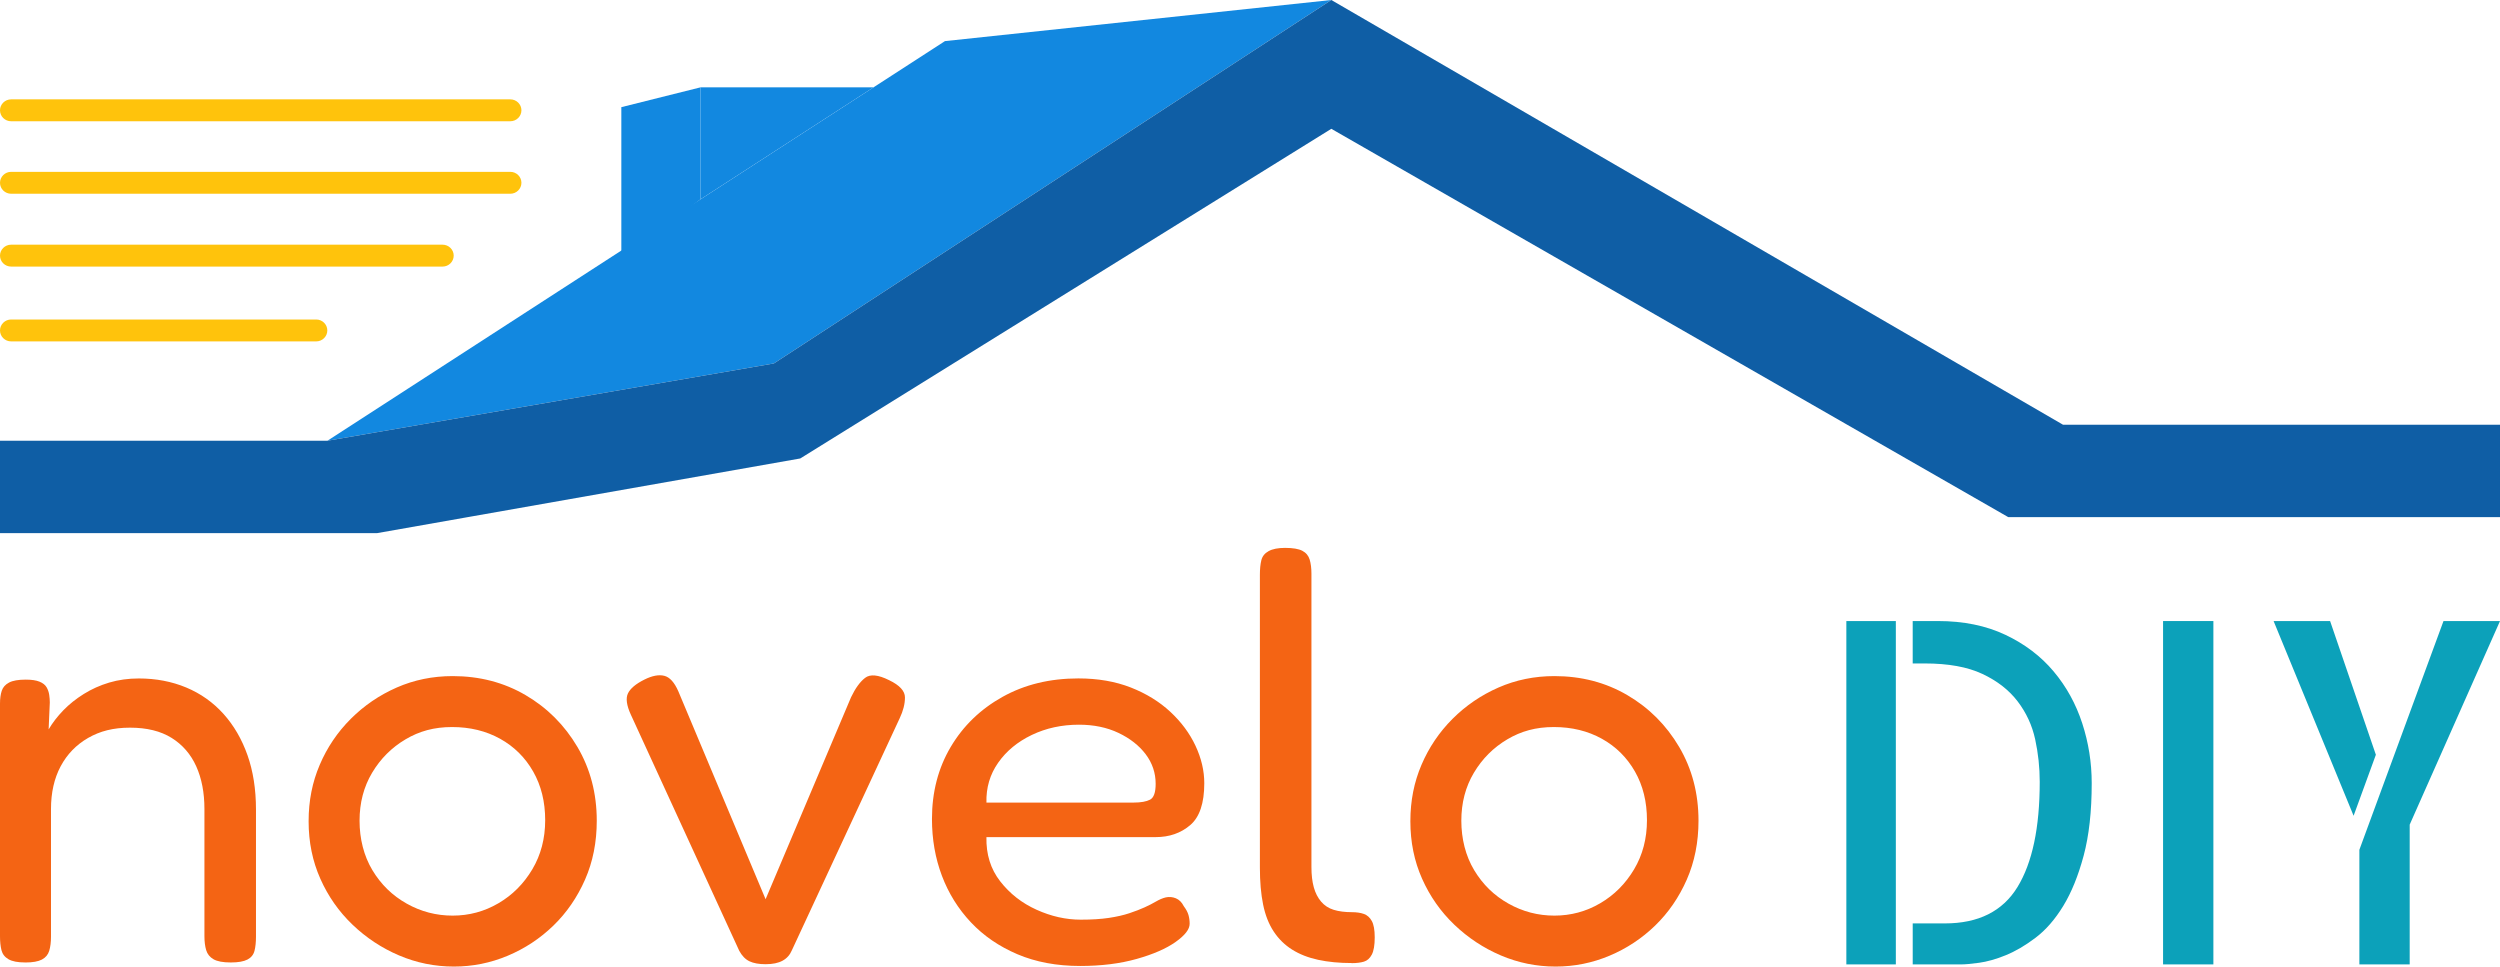 <?xml version="1.0" encoding="UTF-8"?>
<svg xmlns="http://www.w3.org/2000/svg" id="Layer_2" width="1276.44" height="493.5" viewBox="0 0 1276.44 493.5">
  <defs>
    <style>.cls-1{fill:#0f5ea5;}.cls-2{fill:#0ca1ba;}.cls-3{fill:#ffc30c;}.cls-4{fill:#1288e0;}.cls-5{fill:#f46414;}</style>
  </defs>
  <g id="Layer_1-2">
    <path class="cls-5" d="m12.86,491.41c-3.79,0-6.63-.55-8.52-1.64-1.9-1.09-3.09-2.64-3.59-4.63-.5-1.99-.75-4.38-.75-7.18v-118.7c0-2.59.3-4.78.9-6.58.6-1.79,1.84-3.19,3.74-4.19,1.89-1,4.73-1.49,8.52-1.49,2.99,0,5.33.35,7.03,1.05,1.69.7,2.89,1.64,3.59,2.84.7,1.2,1.14,2.5,1.35,3.89.2,1.4.3,2.69.3,3.89l-.6,13.75c1.99-3.39,4.49-6.62,7.48-9.72,2.99-3.09,6.48-5.88,10.47-8.37,3.98-2.49,8.32-4.43,13.01-5.83,4.68-1.39,9.72-2.09,15.1-2.09,8.77,0,16.84,1.55,24.22,4.63,7.37,3.09,13.7,7.58,18.99,13.45,5.28,5.88,9.37,12.91,12.26,21.08,2.89,8.18,4.34,17.45,4.34,27.81v64.88c0,2.79-.25,5.19-.75,7.18-.5,1.99-1.7,3.48-3.59,4.48-1.9,1-4.74,1.5-8.52,1.5-3.99,0-6.93-.55-8.82-1.64-1.9-1.09-3.14-2.64-3.74-4.63-.6-1.99-.9-4.38-.9-7.18v-64.88c0-8.37-1.4-15.65-4.19-21.83-2.79-6.18-6.98-11.01-12.56-14.5-5.58-3.48-12.66-5.23-21.23-5.23s-15.3,1.75-21.38,5.23c-6.08,3.49-10.76,8.33-14.05,14.5-3.29,6.18-4.93,13.45-4.93,21.83v65.18c0,2.79-.3,5.19-.9,7.18-.6,1.99-1.85,3.48-3.74,4.48-1.9,1-4.74,1.5-8.52,1.5Z"></path>
    <path class="cls-5" d="m231.72,493.5c-9.77,0-19.09-1.9-27.96-5.68-8.87-3.78-16.8-9.02-23.77-15.7-6.98-6.68-12.46-14.5-16.44-23.47-3.99-8.97-5.98-18.73-5.98-29.3s1.89-19.98,5.68-28.85c3.78-8.87,9.07-16.69,15.85-23.47,6.77-6.77,14.6-12.11,23.47-16,8.87-3.89,18.39-5.83,28.56-5.83,13.75,0,26.16,3.24,37.23,9.72,11.06,6.48,19.88,15.3,26.46,26.46,6.58,11.17,9.87,23.72,9.87,37.67,0,10.97-1.99,20.98-5.98,30.05-3.99,9.07-9.37,16.89-16.15,23.47-6.78,6.58-14.55,11.71-23.32,15.4-8.77,3.69-17.94,5.53-27.51,5.53Zm-.6-26.01c8.37,0,16.15-2.09,23.32-6.28,7.18-4.19,12.95-9.97,17.34-17.34,4.38-7.37,6.58-15.74,6.58-25.12s-2.05-17.64-6.13-24.82c-4.09-7.18-9.72-12.75-16.89-16.74-7.18-3.98-15.35-5.98-24.52-5.98s-16.7,2.09-23.77,6.28c-7.08,4.19-12.76,9.87-17.04,17.04-4.29,7.18-6.43,15.35-6.43,24.52s2.19,17.99,6.58,25.27c4.38,7.28,10.21,12.96,17.49,17.04,7.27,4.09,15.1,6.13,23.47,6.13Z"></path>
    <path class="cls-5" d="m390.88,492.3c-3.39,0-6.13-.5-8.22-1.49-2.09-1-3.84-2.79-5.23-5.38l-55.32-120.5c-2.2-4.78-2.69-8.42-1.49-10.91,1.2-2.49,3.98-4.83,8.37-7.03,3.98-1.99,7.37-2.64,10.17-1.94,2.79.7,5.18,3.34,7.18,7.92l44.55,106.15,43.65-103.16c2.19-4.58,4.58-7.87,7.18-9.87,2.59-1.99,6.68-1.59,12.26,1.2,5.38,2.59,8.07,5.53,8.07,8.82s-.9,6.83-2.69,10.61l-55.02,118.41c-1,2.39-2.59,4.19-4.78,5.38-2.2,1.2-5.08,1.79-8.67,1.79Z"></path>
    <path class="cls-5" d="m551.48,493.2c-11.96,0-22.63-2-31.99-5.98-9.37-3.99-17.3-9.42-23.77-16.3-6.48-6.88-11.41-14.8-14.8-23.77-3.39-8.97-5.08-18.64-5.08-29,0-13.75,3.19-26.01,9.57-36.78,6.38-10.76,15.2-19.29,26.46-25.57,11.26-6.28,24.17-9.42,38.72-9.42,9.96,0,18.88,1.55,26.76,4.63,7.87,3.09,14.6,7.23,20.18,12.41,5.58,5.19,9.87,10.96,12.86,17.34,2.99,6.38,4.49,12.76,4.49,19.14,0,10.17-2.39,17.3-7.18,21.38-4.78,4.09-10.67,6.13-17.64,6.13h-86.41c-.2,8.77,2.14,16.3,7.03,22.57,4.88,6.28,11.06,11.12,18.54,14.5,7.48,3.39,15,5.08,22.58,5.08,5.58,0,10.36-.3,14.35-.9,3.99-.6,7.48-1.39,10.47-2.39,2.99-1,5.58-1.99,7.77-2.99,2.19-1,4.14-1.99,5.83-2.99,1.69-.99,3.33-1.69,4.93-2.09,1.79-.4,3.53-.25,5.23.45,1.69.7,3.04,2.05,4.04,4.04,1.2,1.6,1.99,3.09,2.39,4.49.4,1.4.6,2.89.6,4.49,0,2.79-2.39,5.88-7.18,9.27-4.78,3.39-11.41,6.28-19.88,8.67-8.47,2.39-18.09,3.59-28.85,3.59Zm-47.84-83.42h75.05c3.79,0,6.62-.5,8.52-1.5,1.89-1,2.84-3.69,2.84-8.07,0-5.58-1.7-10.61-5.08-15.1-3.39-4.48-8.03-8.12-13.9-10.91-5.88-2.79-12.61-4.19-20.18-4.19-8.77,0-16.8,1.75-24.07,5.23-7.28,3.49-13.01,8.22-17.19,14.2-4.19,5.98-6.18,12.76-5.98,20.33Z"></path>
    <path class="cls-5" d="m690.21,491.71c-6.38,0-12.11-.55-17.19-1.65-5.08-1.1-9.52-2.84-13.31-5.23-3.79-2.39-6.93-5.48-9.42-9.27-2.49-3.78-4.29-8.37-5.38-13.75-1.1-5.38-1.64-11.66-1.64-18.84v-149.5c0-2.99.25-5.48.75-7.47.5-1.99,1.74-3.54,3.74-4.63,1.99-1.09,4.78-1.64,8.37-1.64,3.98,0,6.92.5,8.82,1.49,1.89,1,3.14,2.5,3.74,4.49.6,2,.9,4.39.9,7.18v149.8c0,3.99.4,7.43,1.2,10.32.79,2.89,2.04,5.34,3.74,7.33,1.69,1.99,3.83,3.39,6.43,4.19,2.59.8,5.68,1.2,9.27,1.2,2.39,0,4.43.3,6.13.9,1.69.6,3.04,1.79,4.04,3.59,1,1.79,1.5,4.59,1.5,8.37,0,3.99-.5,6.93-1.5,8.82-1,1.89-2.34,3.09-4.04,3.59-1.69.5-3.74.75-6.13.75Z"></path>
    <path class="cls-5" d="m794.26,493.5c-9.77,0-19.09-1.9-27.96-5.68-8.87-3.78-16.79-9.02-23.77-15.7-6.98-6.68-12.46-14.5-16.45-23.47-3.99-8.97-5.98-18.73-5.98-29.3s1.89-19.98,5.68-28.85c3.79-8.87,9.07-16.69,15.85-23.47,6.77-6.77,14.6-12.11,23.47-16,8.87-3.89,18.39-5.83,28.55-5.83,13.75,0,26.16,3.24,37.23,9.72,11.06,6.48,19.88,15.3,26.46,26.46,6.58,11.17,9.87,23.72,9.87,37.67,0,10.97-2,20.98-5.98,30.05-3.99,9.07-9.37,16.89-16.15,23.47-6.78,6.58-14.55,11.71-23.32,15.4-8.77,3.69-17.94,5.53-27.51,5.53Zm-.6-26.01c8.37,0,16.15-2.09,23.32-6.28,7.18-4.19,12.95-9.97,17.34-17.34,4.38-7.37,6.58-15.74,6.58-25.12s-2.05-17.64-6.13-24.82c-4.09-7.18-9.72-12.75-16.89-16.74-7.18-3.98-15.35-5.98-24.52-5.98s-16.7,2.09-23.77,6.28c-7.08,4.19-12.76,9.87-17.04,17.04-4.29,7.18-6.43,15.35-6.43,24.52s2.19,17.99,6.58,25.27c4.38,7.28,10.21,12.96,17.49,17.04,7.27,4.09,15.1,6.13,23.47,6.13Z"></path>
    <path class="cls-2" d="m942.7,317.09h25.27v175.31h-25.27v-175.31Zm46.74,0c13.05,0,24.53,2.34,34.43,7.02,9.9,4.68,18.11,10.9,24.64,18.67,6.53,7.77,11.4,16.61,14.63,26.52,3.23,9.91,4.84,20.1,4.84,30.57,0,14.43-1.37,26.76-4.11,36.99-2.74,10.23-6.21,18.79-10.42,25.69-4.21,6.9-8.95,12.33-14.21,16.29-5.26,3.97-10.35,6.94-15.27,8.92-4.92,1.99-9.41,3.25-13.48,3.81-4.07.56-7.09.83-9.05.83h-24.85v-20.93h16.42c17.12,0,29.48-6.18,37.06-18.55,7.58-12.37,11.37-30.29,11.37-53.76,0-7.29-.77-14.51-2.32-21.65-1.55-7.14-4.53-13.6-8.95-19.39-4.42-5.79-10.42-10.47-18-14.03-7.58-3.57-17.41-5.35-29.48-5.35h-6.11v-21.65h12.84Z"></path>
    <path class="cls-2" d="m1130.1,492.4h-25.69v-175.31h25.69v175.31Z"></path>
    <path class="cls-2" d="m1189.69,317.09l23.37,68.27-11.37,31.16-40.85-99.43h28.85Zm57.9,0h28.85l-46.11,103.95v71.36h-25.69v-58.52l42.95-116.79Z"></path>
    <polygon class="cls-4" points="482.47 20.99 679.74 0 395.11 185.57 167.18 225.03 482.47 20.99"></polygon>
    <polygon class="cls-4" points="357.7 44.59 446 44.59 357.7 101.73 357.7 44.59"></polygon>
    <polygon class="cls-4" points="317.24 54.71 317.24 132.02 357.7 101.73 357.7 44.59 317.24 54.71"></polygon>
    <polygon class="cls-1" points="1053.33 216.86 679.74 0 395.11 185.57 167.18 225.03 0 225.03 0 272.21 192.6 272.21 192.6 272.19 408.59 234.08 679.74 65.76 1025.38 264.04 1025.45 263.94 1025.45 264.04 1276.44 264.04 1276.44 216.86 1053.33 216.86"></polygon>
    <path class="cls-3" d="m5.67,61.91h254.89c3.12,0,5.67-2.52,5.67-5.59h0c0-3.08-2.55-5.59-5.67-5.59H5.67c-3.12,0-5.67,2.52-5.67,5.59h0c0,3.08,2.55,5.59,5.67,5.59Z"></path>
    <path class="cls-3" d="m5.67,98.92h254.89c3.12,0,5.67-2.52,5.67-5.59h0c0-3.08-2.55-5.59-5.67-5.59H5.67c-3.12,0-5.67,2.52-5.67,5.59h0c0,3.08,2.55,5.59,5.67,5.59Z"></path>
    <path class="cls-3" d="m5.67,136.11h220.31c3.12,0,5.67-2.52,5.67-5.59h0c0-3.08-2.55-5.59-5.67-5.59H5.67c-3.12,0-5.67,2.52-5.67,5.59h0c0,3.08,2.55,5.59,5.67,5.59Z"></path>
    <path class="cls-3" d="m5.67,174.31h155.78c3.12,0,5.67-2.52,5.67-5.59h0c0-3.08-2.55-5.59-5.67-5.59H5.67c-3.12,0-5.67,2.52-5.67,5.59h0c0,3.08,2.55,5.59,5.67,5.59Z"></path>
  </g>
</svg>
